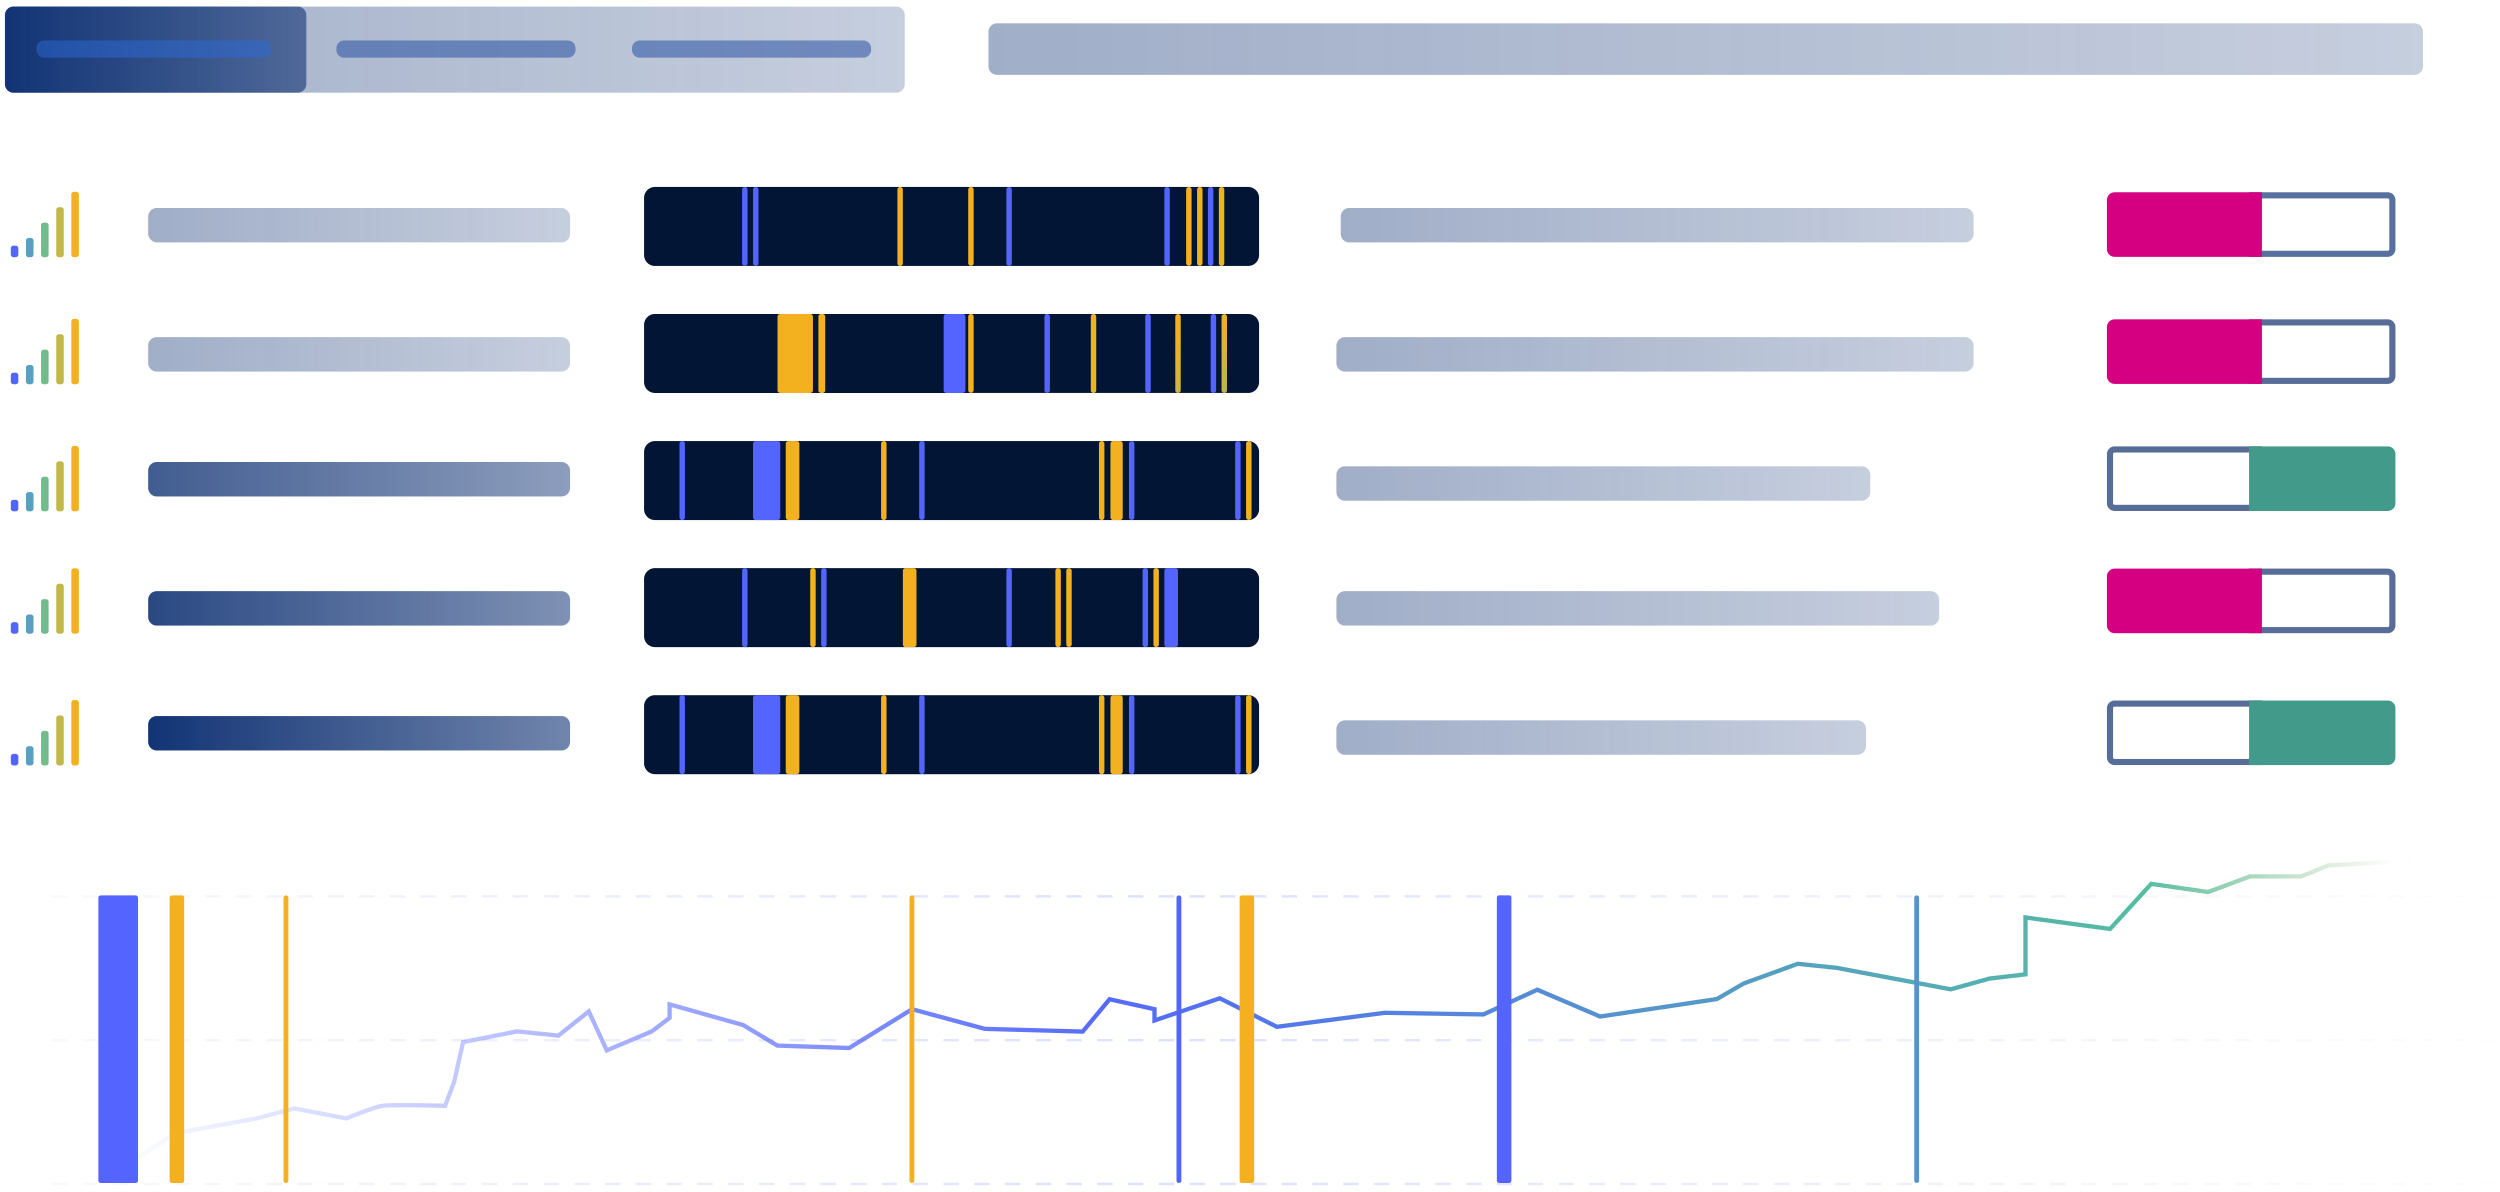 <svg xmlns="http://www.w3.org/2000/svg" width="304" height="145" fill="none"><path stroke="url(#a)" stroke-dasharray="1.87 1.87" stroke-width=".292" d="M303.586 108.998H5.508" opacity=".2"/><path stroke="url(#b)" stroke-dasharray="1.87 1.87" stroke-width=".292" d="M303.586 126.484H5.508" opacity=".2"/><path stroke="url(#c)" stroke-dasharray="1.87 1.87" stroke-width=".292" d="M303.586 143.968H5.508" opacity=".2"/><path stroke="url(#d)" stroke-width=".524" d="m293.25 104.672-10.135.569-3.279 1.329h-6.24l-5.087 1.898-6.924-.987-5 5.48-10.286-1.394v6.913l-4.367.51-4.723 1.311-13.839-2.606-4.77-.496-6.551 2.383-3.276 1.9-14.194 2.128-7.643-3.262-6.552 3.007-12.01-.198-13.103 1.703-6.946-3.467-7.938 2.693v-1.369l-5.46-1.209-3.275 3.933-11.89-.331-8.856-2.393-7.643 4.718-8.735-.291-4.16-2.5-8.943-2.508v1.635l-2.184 1.654-5.459 2.298-2.184-4.736-3.704 2.945-5.03-.518-6.552 1.304-1.092 4.852-1.092 2.894c-2.184-.057-6.77-.136-7.643 0s-3.276 1.078-4.368 1.532l-6.35-1.209-4.568 1.209-9.827 1.788-4.452 2.892-4.47 2.278c-.895.443-3.089 1.537-3.089 1.469s-3.276-1.106-7.643-1.787"/><path fill="#5593CD" d="M232.773 109.17c0-.161.131-.291.291-.291h.009a.29.29 0 0 1 .291.291v34.389a.29.29 0 0 1-.291.291h-.009a.29.29 0 0 1-.291-.291z"/><path fill="#5464FF" d="M143.062 109.17c0-.161.131-.291.291-.291h.009a.29.29 0 0 1 .291.291v34.389a.29.29 0 0 1-.291.291h-.009a.29.29 0 0 1-.291-.291zm-131.102 0a.29.29 0 0 1 .292-.291h4.237a.29.29 0 0 1 .291.291v34.389a.29.29 0 0 1-.29.291h-4.238a.29.29 0 0 1-.291-.291V109.17Z"/><path fill="#F3B11F" d="M150.734 109.17c0-.161.131-.291.291-.291h1.189a.29.29 0 0 1 .291.291v34.389a.29.29 0 0 1-.291.291h-1.189a.29.29 0 0 1-.291-.291zm-130.109 0a.29.29 0 0 1 .29-.291h1.19c.16 0 .29.13.29.291v34.389a.29.29 0 0 1-.29.291h-1.19a.29.29 0 0 1-.29-.291zm89.969 0a.29.29 0 0 1 .29-.291h.009a.29.29 0 0 1 .291.291v34.389a.29.29 0 0 1-.291.291h-.009a.29.29 0 0 1-.29-.291zm-76.117 0a.29.29 0 0 1 .29-.291h.01c.16 0 .29.13.29.291v34.389a.29.29 0 0 1-.29.291h-.01a.29.29 0 0 1-.29-.291z"/><path fill="#5464FF" d="M182.016 109.17a.29.29 0 0 1 .29-.291h1.19c.16 0 .29.13.29.291v34.389a.29.29 0 0 1-.29.291h-1.19a.29.29 0 0 1-.29-.291z"/><path fill="#021534" d="M78.32 24.06c0-.732.594-1.326 1.325-1.326h72.135c.732 0 1.325.594 1.325 1.325v6.956c0 .732-.593 1.325-1.325 1.325H79.645a1.325 1.325 0 0 1-1.325-1.325z"/><path fill="#5464FF" d="M90.242 23.066a.331.331 0 1 1 .662 0v8.943a.331.331 0 1 1-.662 0zm1.328 0a.331.331 0 1 1 .662 0v8.943a.331.331 0 1 1-.662 0zm30.805 0a.331.331 0 1 1 .662 0v8.943a.33.33 0 1 1-.662 0z"/><path fill="#F3B11F" d="M117.734 23.066a.331.331 0 1 1 .663 0v8.943a.332.332 0 0 1-.663 0zm-8.609 0a.331.331 0 1 1 .662 0v8.943a.33.33 0 1 1-.662 0zm35.109 0a.331.331 0 1 1 .663 0v8.943a.332.332 0 0 1-.663 0zm3.977 0a.331.331 0 1 1 .662 0v8.943a.33.33 0 1 1-.662 0zm-2.649 0a.331.331 0 1 1 .663 0v8.943a.332.332 0 0 1-.663 0z"/><path fill="#5464FF" d="M146.883 23.066a.331.331 0 1 1 .662 0v8.943a.33.33 0 1 1-.662 0zm-5.297 0a.331.331 0 1 1 .662 0v8.943a.33.33 0 1 1-.662 0zM1.313 30.204a.33.33 0 0 1 .33-.331h.258c.183 0 .332.148.332.331v.74a.33.33 0 0 1-.332.332h-.257a.33.33 0 0 1-.331-.331v-.74Z"/><path fill="#56A0C1" d="M3.156 29.269c0-.183.149-.331.332-.331h.257a.33.33 0 0 1 .331.33v1.677a.33.33 0 0 1-.33.33h-.258a.33.33 0 0 1-.332-.33z"/><path fill="#72BC8B" d="M4.992 27.4c0-.183.149-.332.331-.332h.258c.183 0 .331.149.331.332v3.546a.33.33 0 0 1-.33.331h-.259a.33.33 0 0 1-.33-.331V27.4Z"/><path fill="#C1B849" d="M6.836 25.529c0-.183.148-.332.331-.332h.258c.183 0 .331.149.331.332v5.417a.33.33 0 0 1-.331.33h-.258a.33.33 0 0 1-.331-.33v-5.418Z"/><path fill="#F3B11F" d="M8.672 23.657a.33.33 0 0 1 .331-.33h.258a.33.33 0 0 1 .331.33v7.288a.33.33 0 0 1-.331.331h-.258a.33.33 0 0 1-.331-.33z"/><rect width="51.306" height="4.188" x="18.016" y="25.291" fill="url(#e)" opacity=".4" rx="1.047"/><path fill="url(#f)" d="M163.031 26.338c0-.578.469-1.047 1.047-1.047h74.865c.578 0 1.047.469 1.047 1.047v2.094c0 .579-.469 1.047-1.047 1.047h-74.865a1.047 1.047 0 0 1-1.047-1.047z" opacity=".4"/><path stroke="#123475" stroke-width=".747" d="M290.346 23.754c.312 0 .565.253.565.565v5.976a.565.565 0 0 1-.565.565h-16.489v-7.106z" opacity=".7"/><path fill="#D50081" d="M256.203 24.32c0-.519.42-.94.939-.94h17.908v7.854h-17.908a.94.94 0 0 1-.939-.94z"/><path fill="#021534" d="M78.32 39.505c0-.732.594-1.325 1.325-1.325h72.135c.732 0 1.325.593 1.325 1.325v6.955c0 .732-.593 1.325-1.325 1.325H79.645a1.325 1.325 0 0 1-1.325-1.325z"/><path fill="#5464FF" d="M127.008 38.51a.331.331 0 0 1 .662 0v8.944a.331.331 0 1 1-.662 0v-8.943Zm-12.258 0a.33.33 0 0 1 .331-.33h1.988a.33.33 0 0 1 .331.33v8.944a.33.33 0 0 1-.331.331h-1.988a.33.33 0 0 1-.331-.33z"/><path fill="#F3B11F" d="M117.734 38.51a.331.331 0 0 1 .663 0v8.945a.332.332 0 0 1-.663 0v-8.943Zm14.907 0a.331.331 0 0 1 .662 0v8.945a.331.331 0 1 1-.662 0v-8.943Zm-33.125 0a.33.33 0 0 1 .33-.33h.169c.183 0 .332.148.332.33v8.945a.33.33 0 0 1-.332.331h-.168a.33.33 0 0 1-.331-.33zm-4.969 0a.33.33 0 0 1 .331-.33h3.644a.33.33 0 0 1 .33.33v8.944a.33.33 0 0 1-.33.331h-3.644a.33.33 0 0 1-.331-.33z"/><path fill="url(#g)" d="M142.914 38.51a.332.332 0 0 1 .663 0v8.944a.331.331 0 1 1-.663 0v-8.943Z"/><path fill="url(#h)" d="M148.539 38.51a.332.332 0 0 1 .663 0v8.944a.331.331 0 1 1-.663 0v-8.943Z"/><path fill="#5464FF" d="M147.219 38.51a.331.331 0 0 1 .662 0v8.944a.331.331 0 1 1-.662 0v-8.943Zm-7.953 0a.331.331 0 0 1 .662 0v8.944a.331.331 0 1 1-.662 0v-8.943ZM1.313 45.652c0-.183.148-.332.33-.332h.258c.183 0 .332.149.332.332v.74a.33.33 0 0 1-.332.331h-.257a.33.33 0 0 1-.331-.331z"/><path fill="#56A0C1" d="M3.156 44.716c0-.183.149-.331.332-.331h.257a.33.33 0 0 1 .331.331v1.676a.33.33 0 0 1-.33.331h-.258a.33.33 0 0 1-.332-.331z"/><path fill="#72BC8B" d="M4.992 42.847c0-.183.149-.331.331-.331h.258a.33.33 0 0 1 .331.33v3.547a.33.33 0 0 1-.33.332h-.259a.33.33 0 0 1-.33-.332v-3.546Z"/><path fill="#C1B849" d="M6.836 40.976a.33.33 0 0 1 .331-.331h.258a.33.33 0 0 1 .331.33v5.418a.33.33 0 0 1-.331.331h-.258a.33.33 0 0 1-.331-.331z"/><path fill="#F3B11F" d="M8.672 39.105c0-.183.148-.332.331-.332h.258c.183 0 .331.149.331.332v7.287a.33.33 0 0 1-.331.332h-.258a.33.33 0 0 1-.331-.332z"/><path fill="url(#i)" d="M18.016 42.043c0-.578.468-1.047 1.047-1.047h49.211c.579 0 1.047.469 1.047 1.047v2.094c0 .578-.468 1.047-1.047 1.047H19.063a1.047 1.047 0 0 1-1.047-1.047z" opacity=".4"/><path fill="url(#j)" d="M162.508 42.043c0-.578.469-1.047 1.047-1.047h75.388c.578 0 1.047.469 1.047 1.047v2.094c0 .578-.469 1.047-1.047 1.047h-75.388a1.047 1.047 0 0 1-1.047-1.047z" opacity=".4"/><path stroke="#102F6B" stroke-width=".747" d="M290.346 39.203c.312 0 .565.253.565.566v5.975a.565.565 0 0 1-.565.566h-16.489v-7.107z" opacity=".7"/><path fill="#D50081" d="M256.203 39.769c0-.519.42-.939.939-.939h17.908v7.853h-17.908a.94.94 0 0 1-.939-.939V39.77Z"/><path fill="#021534" d="M78.32 54.958c0-.732.594-1.325 1.325-1.325h72.135c.732 0 1.325.593 1.325 1.325v6.956c0 .731-.593 1.325-1.325 1.325H79.645a1.325 1.325 0 0 1-1.325-1.325z"/><path fill="#5464FF" d="M82.625 53.964a.331.331 0 0 1 .662 0v8.943a.331.331 0 0 1-.662 0zm8.945 0c0-.183.149-.331.332-.331h2.65a.33.33 0 0 1 .33.331v8.943a.33.33 0 0 1-.33.332h-2.65a.33.33 0 0 1-.332-.332zm20.203 0a.331.331 0 1 1 .663 0v8.943a.332.332 0 0 1-.663 0z"/><path fill="#F3B11F" d="M107.141 53.964a.331.331 0 1 1 .662 0v8.943a.331.331 0 1 1-.662 0zm-11.594 0a.33.33 0 0 1 .331-.331h.994a.33.33 0 0 1 .331.331v8.943a.33.33 0 0 1-.331.332h-.994a.33.33 0 0 1-.331-.332zm38.086 0a.331.331 0 1 1 .662 0v8.943a.331.331 0 1 1-.662 0zm17.89 0a.331.331 0 1 1 .663 0v8.943a.332.332 0 0 1-.663 0zm-16.492 0c0-.183.149-.331.331-.331h.831c.183 0 .332.148.332.331v8.943a.33.33 0 0 1-.332.332h-.831a.33.33 0 0 1-.331-.332z"/><path fill="#5464FF" d="M150.195 53.964a.332.332 0 0 1 .663 0v8.943a.332.332 0 0 1-.663 0zm-12.914 0a.332.332 0 0 1 .663 0v8.943a.332.332 0 0 1-.663 0zM1.313 61.105c0-.183.148-.332.33-.332h.258c.183 0 .332.149.332.332v.74a.33.33 0 0 1-.332.331h-.257a.33.33 0 0 1-.331-.33z"/><path fill="#56A0C1" d="M3.156 60.17c0-.184.149-.332.332-.332h.257a.33.33 0 0 1 .331.331v1.676a.33.33 0 0 1-.33.331h-.258a.33.33 0 0 1-.332-.331z"/><path fill="#72BC8B" d="M4.992 58.3c0-.183.149-.331.331-.331h.258a.33.33 0 0 1 .331.331v3.546a.33.33 0 0 1-.33.332h-.259a.33.33 0 0 1-.33-.332V58.3Z"/><path fill="#C1B849" d="M6.836 56.429a.33.33 0 0 1 .331-.331h.258a.33.33 0 0 1 .331.33v5.418a.33.33 0 0 1-.331.331h-.258a.33.33 0 0 1-.331-.331z"/><path fill="#F3B11F" d="M8.672 54.558a.33.33 0 0 1 .331-.331h.258a.33.33 0 0 1 .331.33v7.288a.33.33 0 0 1-.331.332h-.258a.33.33 0 0 1-.331-.331z"/><path fill="url(#k)" d="M18.016 57.227c0-.578.468-1.047 1.047-1.047h49.211c.579 0 1.047.468 1.047 1.047v2.094c0 .578-.468 1.047-1.047 1.047H19.063a1.047 1.047 0 0 1-1.047-1.047z" opacity=".8"/><path fill="url(#l)" d="M162.508 57.75c0-.578.469-1.047 1.047-1.047h62.823c.579 0 1.047.469 1.047 1.047v2.094c0 .579-.468 1.047-1.047 1.047h-62.823a1.047 1.047 0 0 1-1.047-1.047z" opacity=".4"/><path stroke="#102F6B" stroke-width=".747" d="M257.142 54.654h17.535v7.107h-17.535a.566.566 0 0 1-.566-.566V55.22c0-.312.254-.566.566-.566Z" opacity=".7"/><path fill="#429A8B" d="M273.484 54.281h16.862c.518 0 .938.42.938.94v5.974a.94.94 0 0 1-.938.94h-16.862z"/><path fill="#021534" d="M78.32 70.409c0-.732.594-1.325 1.325-1.325h72.135c.732 0 1.325.593 1.325 1.325v6.956c0 .732-.593 1.325-1.325 1.325H79.645a1.325 1.325 0 0 1-1.325-1.325z"/><path fill="#5464FF" d="M90.242 69.415a.331.331 0 0 1 .662 0v8.943a.331.331 0 1 1-.662 0zm9.61 0a.331.331 0 1 1 .662 0v8.943a.331.331 0 1 1-.662 0zm22.523 0a.331.331 0 1 1 .662 0v8.943a.331.331 0 1 1-.662 0z"/><path fill="#F3B11F" d="M109.789 69.415a.33.33 0 0 1 .331-.331h.994a.33.33 0 0 1 .331.331v8.943a.33.33 0 0 1-.331.332h-.994a.33.33 0 0 1-.331-.332zm-11.266 0a.331.331 0 0 1 .663 0v8.943a.331.331 0 1 1-.663 0zm29.813 0a.331.331 0 1 1 .662 0v8.943a.331.331 0 1 1-.662 0zm11.922 0a.331.331 0 1 1 .662 0v8.943a.331.331 0 1 1-.662 0zm-10.602 0a.332.332 0 0 1 .663 0v8.943a.332.332 0 0 1-.663 0z"/><path fill="#5464FF" d="M138.938 69.415a.331.331 0 1 1 .662 0v8.943a.331.331 0 1 1-.662 0zm2.648 0a.33.33 0 0 1 .331-.331h.994a.33.33 0 0 1 .331.331v8.943a.33.33 0 0 1-.331.332h-.994a.33.33 0 0 1-.331-.332zM1.313 75.987a.33.33 0 0 1 .33-.33h.258c.183 0 .332.148.332.33v.741a.33.33 0 0 1-.332.331h-.257a.33.33 0 0 1-.331-.331v-.74Z"/><path fill="#56A0C1" d="M3.156 75.052c0-.183.149-.331.332-.331h.257a.33.33 0 0 1 .331.331v1.676a.33.33 0 0 1-.33.331h-.258a.33.33 0 0 1-.332-.331z"/><path fill="#72BC8B" d="M4.992 73.183c0-.183.149-.331.331-.331h.258a.33.33 0 0 1 .331.33v3.547a.33.33 0 0 1-.33.332h-.259a.33.33 0 0 1-.33-.332v-3.546Z"/><path fill="#C1B849" d="M6.836 71.312a.33.33 0 0 1 .331-.331h.258a.33.33 0 0 1 .331.33v5.418a.33.33 0 0 1-.331.331h-.258a.33.33 0 0 1-.331-.331z"/><path fill="#F3B11F" d="M8.672 69.44a.33.33 0 0 1 .331-.33h.258a.33.33 0 0 1 .331.33v7.288a.33.33 0 0 1-.331.332h-.258a.33.33 0 0 1-.331-.332z"/><path fill="url(#m)" d="M18.016 72.932c0-.578.468-1.047 1.047-1.047h49.211c.579 0 1.047.468 1.047 1.047v2.094c0 .578-.468 1.047-1.047 1.047H19.063a1.047 1.047 0 0 1-1.047-1.047z" opacity=".9"/><path fill="url(#n)" d="M162.508 72.932c0-.578.469-1.047 1.047-1.047h71.2c.578 0 1.047.468 1.047 1.047v2.094c0 .578-.469 1.047-1.047 1.047h-71.2a1.047 1.047 0 0 1-1.047-1.047z" opacity=".4"/><path stroke="#102F6B" stroke-width=".747" d="M290.346 69.518c.312 0 .565.253.565.565v5.976a.565.565 0 0 1-.565.565h-16.489v-7.106z" opacity=".7"/><path fill="#D50081" d="M256.203 70.083a.94.94 0 0 1 .939-.939h17.908v7.853h-17.908a.94.94 0 0 1-.939-.938z"/><path fill="#021534" d="M78.32 85.858c0-.732.594-1.325 1.325-1.325h72.135c.732 0 1.325.593 1.325 1.325v6.956c0 .732-.593 1.325-1.325 1.325H79.645a1.325 1.325 0 0 1-1.325-1.325z"/><path fill="#5464FF" d="M82.625 84.864a.331.331 0 0 1 .662 0v8.944a.331.331 0 1 1-.662 0zm8.945 0a.33.33 0 0 1 .332-.33h2.65a.33.33 0 0 1 .33.33v8.944a.33.33 0 0 1-.33.33h-2.65a.33.33 0 0 1-.332-.33zm20.203 0a.331.331 0 0 1 .663 0v8.944a.332.332 0 0 1-.663 0z"/><path fill="#F3B11F" d="M107.141 84.864a.331.331 0 0 1 .662 0v8.944a.331.331 0 1 1-.662 0zm-11.594 0a.33.33 0 0 1 .331-.33h.994a.33.33 0 0 1 .331.33v8.944a.33.33 0 0 1-.331.33h-.994a.33.33 0 0 1-.331-.33zm38.086 0a.331.331 0 0 1 .662 0v8.944a.331.331 0 1 1-.662 0zm17.89 0a.331.331 0 0 1 .663 0v8.944a.332.332 0 0 1-.663 0zm-16.492 0a.33.33 0 0 1 .331-.33h.831a.33.33 0 0 1 .332.33v8.944a.33.33 0 0 1-.332.33h-.831a.33.33 0 0 1-.331-.33z"/><path fill="#5464FF" d="M150.195 84.864a.332.332 0 0 1 .663 0v8.944a.332.332 0 0 1-.663 0zm-12.914 0a.332.332 0 0 1 .663 0v8.944a.332.332 0 0 1-.663 0zM1.313 92.005a.33.33 0 0 1 .33-.331h.258c.183 0 .332.148.332.331v.74a.33.33 0 0 1-.332.332h-.257a.33.33 0 0 1-.331-.331z"/><path fill="#56A0C1" d="M3.156 91.07c0-.183.149-.332.332-.332h.257c.183 0 .331.149.331.332v1.675a.33.33 0 0 1-.33.332h-.258a.33.33 0 0 1-.332-.332z"/><path fill="#72BC8B" d="M4.992 89.2a.33.33 0 0 1 .331-.33h.258a.33.33 0 0 1 .331.33v3.547a.33.33 0 0 1-.33.331h-.259a.33.33 0 0 1-.33-.331V89.2Z"/><path fill="#C1B849" d="M6.836 87.33c0-.184.148-.332.331-.332h.258a.33.33 0 0 1 .331.331v5.417a.33.33 0 0 1-.331.332h-.258a.33.33 0 0 1-.331-.332z"/><path fill="#F3B11F" d="M8.672 85.458a.33.33 0 0 1 .331-.331h.258a.33.33 0 0 1 .331.331v7.288a.33.33 0 0 1-.331.331h-.258a.33.33 0 0 1-.331-.331z"/><path fill="url(#o)" d="M18.016 88.117c0-.578.468-1.047 1.047-1.047h49.211c.579 0 1.047.47 1.047 1.047v2.094c0 .579-.468 1.047-1.047 1.047H19.063a1.047 1.047 0 0 1-1.047-1.046z"/><path fill="url(#p)" d="M162.508 88.64c0-.578.469-1.046 1.047-1.046h62.3c.578 0 1.047.469 1.047 1.047v2.094c0 .578-.469 1.047-1.047 1.047h-62.3a1.047 1.047 0 0 1-1.047-1.047z" opacity=".4"/><path stroke="#102F6B" stroke-width=".747" d="M257.142 85.555h17.535v7.106h-17.535a.566.566 0 0 1-.566-.565V86.12c0-.312.254-.565.566-.565Z" opacity=".7"/><path fill="#429A8B" d="M273.484 85.182h16.862c.518 0 .938.42.938.939v5.975c0 .518-.42.939-.938.939h-16.862z"/><path fill="url(#q)" d="M120.195 3.883c0-.578.469-1.047 1.047-1.047h172.351c.578 0 1.047.469 1.047 1.047v4.17c0 .578-.469 1.047-1.047 1.047H121.242a1.047 1.047 0 0 1-1.047-1.047z" opacity=".4"/><path fill="url(#r)" d="M.602 1.848C.602 1.27 1.07.8 1.649.8h107.323c.578 0 1.047.469 1.047 1.047v8.376c0 .579-.469 1.047-1.047 1.047H1.649a1.047 1.047 0 0 1-1.047-1.047z" opacity=".4"/><path fill="url(#s)" d="M.602 1.848C.602 1.27 1.07.8 1.649.8h34.553c.578 0 1.047.469 1.047 1.047v8.376c0 .579-.47 1.047-1.047 1.047H1.649a1.047 1.047 0 0 1-1.047-1.047z"/><rect width="28.546" height="2.088" x="4.43" y="4.924" fill="#2C6AD9" opacity=".5" rx=".939"/><path fill="#1A479E" d="M69.042 4.924a.94.94 0 0 1 .939.938v.211a.94.94 0 0 1-.939.939H41.845a.94.94 0 0 1-.939-.939v-.21a.94.94 0 0 1 .939-.94h27.197Zm35.946 0c.519 0 .939.42.939.938v.21a.94.94 0 0 1-.939.94H77.791a.94.94 0 0 1-.938-.94v-.21c0-.518.42-.938.938-.938z" opacity=".5"/><defs><linearGradient id="d" x1="401.137" x2="-272.487" y1="86.344" y2="117.775" gradientUnits="userSpaceOnUse"><stop stop-color="#FDB515" stop-opacity="0"/><stop offset=".046" stop-color="#FDB515"/><stop offset=".164" stop-color="#8DBA74" stop-opacity="0"/><stop offset=".209" stop-color="#56BDA2"/><stop offset=".398" stop-color="#546AF9"/><stop offset=".579" stop-color="#5464FF" stop-opacity="0"/></linearGradient><linearGradient id="e" x1="69.322" x2="18.016" y1="27.385" y2="27.385" gradientUnits="userSpaceOnUse"><stop stop-color="#123475" stop-opacity=".6"/><stop offset="1" stop-color="#123475"/></linearGradient><linearGradient id="f" x1="239.99" x2="163.031" y1="27.385" y2="27.385" gradientUnits="userSpaceOnUse"><stop stop-color="#123475" stop-opacity=".6"/><stop offset="1" stop-color="#123475"/></linearGradient><linearGradient id="g" x1="143.245" x2="144.233" y1="40.83" y2="51.693" gradientUnits="userSpaceOnUse"><stop stop-color="#F3B11F"/><stop offset="1" stop-color="#B5B653"/></linearGradient><linearGradient id="h" x1="148.87" x2="148.87" y1="38.18" y2="49.158" gradientUnits="userSpaceOnUse"><stop stop-color="#F3B11F"/><stop offset="1" stop-color="#B5B653"/></linearGradient><linearGradient id="i" x1="69.322" x2="18.016" y1="43.09" y2="43.09" gradientUnits="userSpaceOnUse"><stop stop-color="#123475" stop-opacity=".6"/><stop offset="1" stop-color="#123475"/></linearGradient><linearGradient id="j" x1="239.99" x2="162.508" y1="43.09" y2="43.09" gradientUnits="userSpaceOnUse"><stop stop-color="#123475" stop-opacity=".6"/><stop offset="1" stop-color="#123475"/></linearGradient><linearGradient id="k" x1="69.322" x2="18.016" y1="58.274" y2="58.274" gradientUnits="userSpaceOnUse"><stop stop-color="#123475" stop-opacity=".6"/><stop offset="1" stop-color="#123475"/></linearGradient><linearGradient id="l" x1="227.425" x2="162.508" y1="58.797" y2="58.797" gradientUnits="userSpaceOnUse"><stop stop-color="#123475" stop-opacity=".6"/><stop offset="1" stop-color="#123475"/></linearGradient><linearGradient id="m" x1="69.322" x2="18.016" y1="73.979" y2="73.979" gradientUnits="userSpaceOnUse"><stop stop-color="#123475" stop-opacity=".6"/><stop offset="1" stop-color="#123475"/></linearGradient><linearGradient id="n" x1="235.802" x2="162.508" y1="73.979" y2="73.979" gradientUnits="userSpaceOnUse"><stop stop-color="#123475" stop-opacity=".6"/><stop offset="1" stop-color="#123475"/></linearGradient><linearGradient id="o" x1="69.322" x2="18.016" y1="89.164" y2="89.164" gradientUnits="userSpaceOnUse"><stop stop-color="#123475" stop-opacity=".6"/><stop offset="1" stop-color="#123475"/></linearGradient><linearGradient id="p" x1="226.902" x2="162.508" y1="89.688" y2="89.688" gradientUnits="userSpaceOnUse"><stop stop-color="#123475" stop-opacity=".6"/><stop offset="1" stop-color="#123475"/></linearGradient><linearGradient id="q" x1="294.64" x2="120.195" y1="5.968" y2="5.968" gradientUnits="userSpaceOnUse"><stop stop-color="#123475" stop-opacity=".6"/><stop offset="1" stop-color="#123475"/></linearGradient><linearGradient id="r" x1="110.019" x2=".602" y1="6.036" y2="6.036" gradientUnits="userSpaceOnUse"><stop stop-color="#123475" stop-opacity=".6"/><stop offset="1" stop-color="#123475"/></linearGradient><linearGradient id="s" x1="37.249" x2=".602" y1="6.036" y2="6.036" gradientUnits="userSpaceOnUse"><stop stop-color="#123475" stop-opacity=".6"/><stop offset="1" stop-color="#123475"/></linearGradient><radialGradient id="a" cx="0" cy="0" r="1" gradientTransform="matrix(168.787 0 0 116642 142.054 108.613)" gradientUnits="userSpaceOnUse"><stop stop-color="#5464FF"/><stop offset="1" stop-color="#5464FF" stop-opacity="0"/></radialGradient><radialGradient id="b" cx="0" cy="0" r="1" gradientTransform="matrix(168.787 0 0 116642 142.054 126.099)" gradientUnits="userSpaceOnUse"><stop stop-color="#5464FF"/><stop offset="1" stop-color="#5464FF" stop-opacity="0"/></radialGradient><radialGradient id="c" cx="0" cy="0" r="1" gradientTransform="matrix(168.787 0 0 116642 142.054 143.583)" gradientUnits="userSpaceOnUse"><stop stop-color="#5464FF"/><stop offset="1" stop-color="#5464FF" stop-opacity="0"/></radialGradient></defs></svg>